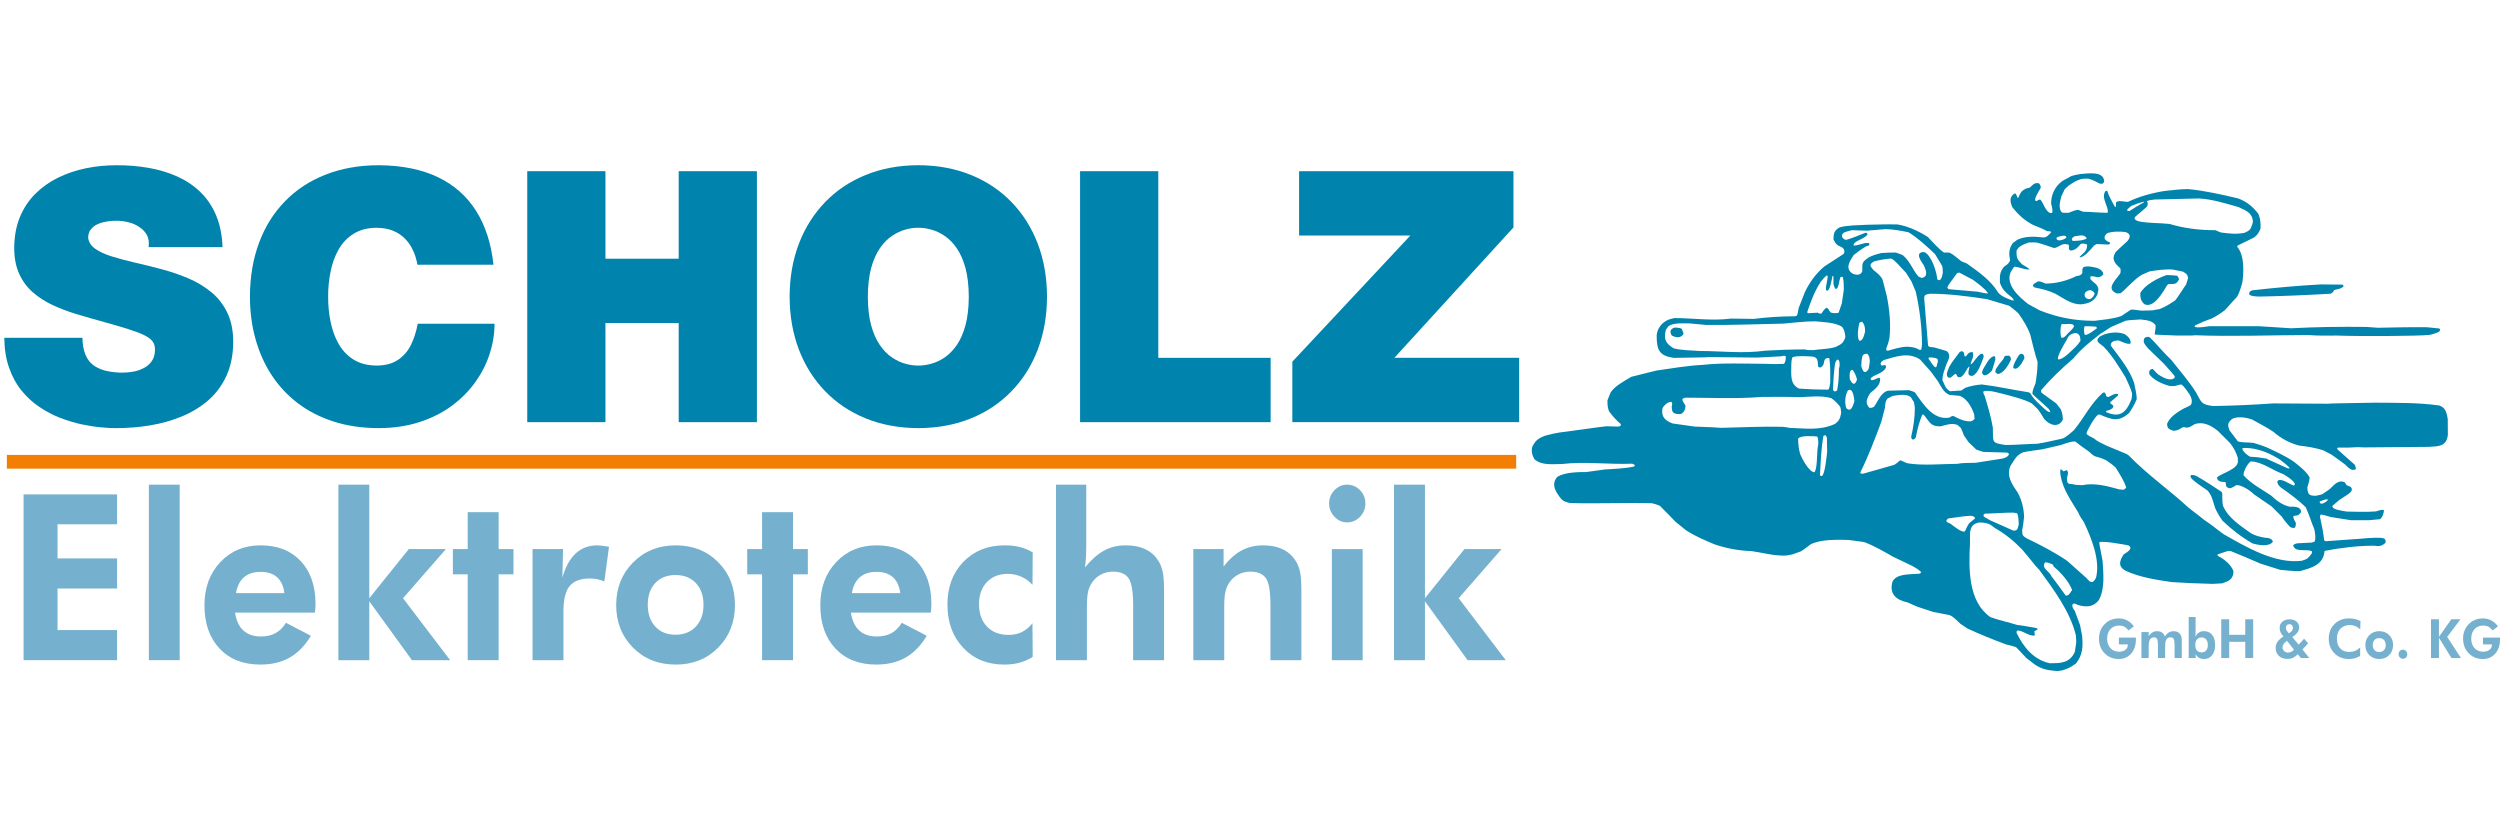 <?xml version="1.0" encoding="UTF-8"?>
<!DOCTYPE svg PUBLIC "-//W3C//DTD SVG 1.1//EN" "http://www.w3.org/Graphics/SVG/1.1/DTD/svg11.dtd">
<!-- Creator: CorelDRAW -->
<svg xmlns="http://www.w3.org/2000/svg" xml:space="preserve" width="290px" height="97px" style="shape-rendering:geometricPrecision; text-rendering:geometricPrecision; image-rendering:optimizeQuality; fill-rule:evenodd; clip-rule:evenodd"
viewBox="0 0 286.384 57.953"
 xmlns:xlink="http://www.w3.org/1999/xlink">
 <defs>
  <style type="text/css">
   <![CDATA[
    .fil3 {fill:#F27E03}
    .fil0 {fill:#0084AE}
    .fil1 {fill:#0084AE;fill-rule:nonzero}
    .fil2 {fill:#75B0CE;fill-rule:nonzero}
   ]]>
  </style>
 </defs>
 <g id="Ebene_x0020_1">
  <path class="fil0" d="M280.412 30.879c-0.131,1.406 -1.168,1.323 -2.228,1.394 -2.491,0.024 -4.969,0.048 -7.448,0.06 -0.548,-0.048 -1.191,-0.012 -1.668,0.024 -0.417,0 -0.834,0 -1.251,0 -0.143,0.096 -0.048,0.191 -0.036,0.214 0.644,0.584 1.299,1.168 1.954,1.74 0.107,0.191 0.143,0.369 0.131,0.524 -0.524,0.262 -0.87,-0.214 -1.204,-0.524 -0.536,-0.381 -1.001,-0.763 -1.549,-1.132 -0.334,-0.167 -0.667,-0.345 -1.001,-0.524 -0.965,-0.298 -1.859,-0.429 -2.764,-0.536 -1.108,-0.298 -2.073,-0.834 -2.908,-1.561 -0.822,-0.548 -1.633,-0.965 -2.455,-1.418 -0.739,-0.262 -1.668,-0.381 -2.288,-0.072 -0.548,0.477 -0.524,0.739 -0.298,1.311 0.322,0.429 0.644,0.846 0.966,1.263 0.512,0.167 1.156,0.083 1.799,0.179 0.798,0.238 0.798,0.238 1.43,0.477 1.037,0.489 2.217,1.001 3.218,1.704 0.607,0.489 1.37,1.06 1.763,1.763 0,0.465 -0.19,0.834 -0.262,1.168 0.048,0.751 0.155,0.942 0.965,0.942 0.596,-0.119 0.596,-0.119 0.763,-0.191 0.274,-0.19 0.548,-0.381 0.834,-0.572 0.429,-0.382 0.966,-1.156 1.728,-0.775 0.238,0.393 0.203,0.345 0.644,0.489 0.369,0.369 0.048,0.596 -0.155,0.798 -0.381,0.25 -0.751,0.5 -1.12,0.739 -0.739,0.62 -0.739,0.62 -0.787,0.703 -0.036,0.417 1.275,0.548 1.668,0.62 1.061,0.012 2.145,0.071 3.336,-0.024 0.262,-0.072 0.536,-0.214 0.894,-0.167 0,0.465 -0.191,0.87 -0.441,1.06 -0.417,0.048 -0.834,0.083 -1.251,0.119 -0.703,0 -1.394,0 -2.085,0 -0.763,-0.119 -1.513,-0.238 -2.264,-0.357 -0.834,-0.238 -0.834,-0.238 -1.168,-0.298 -0.143,0.143 -0.083,0.131 -0.107,0.274 0.214,0.953 0.381,1.823 0.476,2.681 0.048,0.036 0.096,0.071 0.143,0.107 1.573,-0.131 3.217,-0.203 4.85,-0.357 0.215,0 1.525,-0.131 1.907,0.059 0.036,0.072 0.083,0.131 0.131,0.191 0,0.095 0,0.19 0,0.274 -0.452,0.453 -0.834,0.417 -1.322,0.346 -1.883,0 -3.861,0.25 -5.613,0.584 -0.024,0.024 -0.048,0.035 -0.06,0.048 -0.131,1.608 -1.609,1.942 -2.848,2.288 -0.763,0 -1.537,-0.095 -2.228,-0.155 -0.763,-0.238 -1.513,-0.476 -2.264,-0.715 -1.097,-0.477 -2.312,-1.001 -3.396,-1.43 -0.107,0 -0.203,-0.012 -0.298,-0.024 -0.405,0.131 -0.811,0.262 -1.204,0.393 0,0.06 0,0.119 0,0.167 0.703,0.346 1.561,1.013 1.811,1.776 0,0.929 -0.596,1.156 -1.299,1.382 -0.369,0.024 -0.739,0.048 -1.096,0.06 -2.622,-0.083 -2.622,-0.083 -4.647,-0.203 -1.847,-0.262 -3.694,-0.548 -5.339,-1.311 -0.846,-0.476 -0.703,-1.108 -0.19,-1.871 0.167,-0.107 1.239,-0.667 0.524,-1.025 -0.524,-0.107 -3.098,-0.572 -3.325,-0.346 0.024,0.298 0.024,0.298 0.381,2.121 0.083,1.537 0.286,3.122 -0.417,4.469 -0.667,0.882 -1.514,0.834 -2.419,0.584 -0.274,-0.143 -0.465,-0.25 -0.619,-0.048 -0.06,0.357 0.143,0.512 0.274,0.739 0.191,0.536 0.393,1.072 0.596,1.608 0.071,0.417 0.155,0.822 0.238,1.228 0.119,1.287 0.06,2.216 -0.703,3.17 -0.607,0.465 -1.037,0.644 -1.632,0.811 -0.179,0.024 -0.358,0.048 -0.536,0.059 -0.989,-0.072 -1.692,-0.191 -2.491,-0.703 -0.345,-0.25 -0.679,-0.512 -1.013,-0.775 -0.477,-0.476 -0.858,-0.941 -1.192,-1.251 -0.167,-0.071 -0.167,-0.071 -1.12,-0.31 -1.537,-0.572 -3.015,-1.168 -4.457,-1.835 -0.274,-0.179 -0.548,-0.358 -0.81,-0.548 -0.429,-0.393 -0.727,-0.775 -1.252,-0.989 -0.619,-0.119 -1.239,-0.238 -1.847,-0.358 -0.608,-0.19 -1.215,-0.393 -1.823,-0.596 -0.381,-0.167 -0.763,-0.334 -1.132,-0.5 -1.299,-0.274 -2.109,-0.965 -1.716,-2.371 0.465,-0.942 1.99,-0.822 2.967,-0.906 0.059,0 0.286,0 0.31,-0.203 -0.334,-0.334 -0.81,-0.584 -1.203,-0.787 -0.679,-0.322 -1.347,-0.643 -2.014,-0.965 -1.06,-0.608 -2.228,-1.275 -3.313,-1.68 -0.596,-0.072 -1.191,-0.155 -1.787,-0.238 -1.442,-0.036 -3.062,-0.072 -4.278,0.465 -0.953,0.715 -0.953,0.715 -1.18,0.846 -0.345,0.119 -0.679,0.238 -1.013,0.358 -0.227,0.048 -0.453,0.083 -0.679,0.119 -1.335,0.059 -2.717,-0.334 -3.968,-0.513 -1.418,-0.035 -2.932,-0.321 -4.23,-0.774 -1.144,-0.477 -2.228,-0.942 -3.229,-1.585 -0.417,-0.322 -0.822,-0.655 -1.228,-0.989 -0.476,-0.477 -0.882,-0.942 -1.799,-1.835 -0.346,-0.143 -0.608,-0.238 -0.918,-0.298 -3.146,-0.083 -6.351,0.071 -9.39,-0.024 -0.453,-0.119 -0.644,-0.155 -0.965,-0.429 -0.584,-0.739 -1.275,-1.656 -0.477,-2.574 0.882,-0.513 2.24,-0.548 3.325,-0.548 0.715,-0.096 1.43,-0.191 2.145,-0.298 1.037,-0.059 2.216,-0.095 3.348,-0.334 0.012,-0.048 0.036,-0.095 0.06,-0.155 -0.119,-0.119 -0.215,-0.143 -0.31,-0.167 -2.717,0.107 -5.434,-0.274 -8.02,0.036 -1.156,0 -2.312,0.19 -3.17,-0.548 -0.238,-0.417 -0.393,-0.894 -0.238,-1.442 0.334,-0.667 0.644,-0.953 1.501,-1.263 0.93,-0.238 0.93,-0.238 1.609,-0.357 0.631,-0.06 4.683,-0.655 5.362,-0.715 0.393,0.012 0.787,0.024 1.192,0.035 0.095,-0.012 0.536,0.06 0.465,-0.286 -0.477,-0.393 -0.953,-0.929 -1.346,-1.466 -0.167,-0.441 -0.179,-0.703 -0.179,-1.251 0.119,-0.298 0.238,-0.596 0.358,-0.894 0.465,-0.727 1.49,-1.275 2.371,-1.8 0.953,-0.238 1.907,-0.476 2.86,-0.715 1.775,-0.25 3.479,-0.56 5.338,-0.655 2.252,-0.25 4.814,-0.131 7.174,-0.119 0.655,0.024 1.358,0.048 2.121,0 0.143,-0.143 0.226,-0.477 0.203,-0.858 -0.119,-0.119 -0.477,-0.012 -0.536,0 -0.93,0.048 -1.847,0.095 -2.765,0.143 -1.847,-0.012 -3.682,-0.036 -5.517,-0.059 -0.298,0.036 -0.298,0.036 -3.992,0.095 -1.656,-0.226 -1.978,-0.87 -1.978,-2.55 0.048,-0.751 0.512,-1.466 1.358,-1.835 0.215,-0.06 0.429,-0.119 0.655,-0.179 2.073,0 4.361,0.346 6.518,0.06 0.87,0.012 1.74,0.024 2.622,0.036 1.49,-0.191 3.063,-0.298 4.683,-0.298 0.072,-0.024 0.155,-0.048 0.238,-0.083 0.071,-0.179 0.071,-0.179 0.19,-0.858 0.238,-0.62 0.477,-1.239 0.727,-1.859 0.536,-1.084 1.191,-2.049 2.216,-2.908 1.073,-0.715 2.145,-1.37 2.252,-1.477 0.083,-0.274 0.072,-0.489 -0.238,-0.715 -0.56,-0.25 -0.691,-0.334 -0.965,-0.905 0,-0.596 0.036,-1.013 0.703,-1.383 0.918,-0.25 2.109,-0.238 3.158,-0.298 1.132,-0.012 2.24,-0.071 3.456,-0.036 1.144,0.167 2.467,0.775 3.48,1.43 0.584,0.584 1.168,1.299 1.847,1.787 0.191,0 0.393,0 0.596,0 0.524,0.203 0.977,0.691 1.43,1.013 0.191,0.083 0.393,0.167 0.596,0.238 1.311,0.929 2.765,1.942 3.599,3.336 0.381,0.453 1.013,0.667 1.585,0.894 0.072,0.012 0.143,0.012 0.214,0.012 0,-0.095 -0.155,-0.262 -0.238,-0.358 -0.619,-0.488 -1.096,-0.87 -1.358,-1.668 0,-0.739 -0.083,-1.191 0.489,-1.859 0.19,-0.143 0.572,-0.334 0.667,-0.727 -0.119,-0.655 -0.179,-1.275 0.31,-1.954 0.167,-0.119 0.334,-0.25 0.512,-0.381 0.834,-0.417 1.942,-0.405 2.979,-0.274 0.381,0 0.512,-0.179 0.882,-0.548 -0.012,-0.036 -0.012,-0.072 -0.012,-0.119 -0.143,-0.048 -0.143,-0.048 -0.417,-0.048 -0.56,-0.31 -1.073,-0.5 -1.609,-0.715 -1.025,-0.536 -1.704,-1.168 -2.407,-2.073 -0.179,-0.5 -0.393,-1.084 0.262,-1.525 0.035,0 0.071,0 0.119,0 0.143,0.143 0.155,0.334 0.227,0.465 0.024,0.012 0.059,0.024 0.095,0.024 0.238,-0.512 0.298,-0.798 0.953,-1.084 0.298,-0.059 0.298,-0.059 0.417,-0.119 0.227,-0.226 0.5,-0.596 1.013,-0.453 0.167,0.238 0.19,0.274 0.19,0.524 -0.036,0.095 -1.084,1.621 -0.417,1.49 0.083,-0.072 0.131,-0.179 0.393,-0.143 0.369,0.465 0.548,1.263 1.084,1.525 0.083,0 0.167,0 0.25,-0.012 0.095,-0.286 -0.024,-0.703 -0.119,-1.073 0,-0.953 0.381,-1.907 1.287,-2.586 0.334,-0.179 0.679,-0.369 1.025,-0.56 0.393,-0.119 0.393,-0.119 1.073,-0.238 0.787,-0.048 2.693,-0.393 2.693,0.882 -0.155,0.321 -0.31,0.226 -0.489,0.226 -0.453,-0.238 -0.906,-0.476 -1.335,-0.572 -0.179,0 -0.345,0 -0.512,0 -0.679,0.06 -1.299,0.5 -1.74,0.798 -0.155,0.143 -0.298,0.274 -0.441,0.405 -0.131,0.286 -0.262,0.56 -0.393,0.834 -0.155,0.644 -0.345,1.299 0.012,1.776 0.06,0.036 0.119,0.072 0.179,0.095 0.203,0 0.417,0 0.632,0 0.334,-0.095 0.739,-0.334 1.132,-0.334 0.179,0.072 0.358,0.143 0.536,0.214 0.882,0 1.776,0.119 2.764,0.119 0.012,-0.012 0.036,-0.024 0.06,-0.036 0.155,-0.619 -0.822,-1.692 -0.25,-2.455 0.059,-0.012 0.119,-0.024 0.19,-0.035 0.203,0.679 0.584,1.263 0.882,1.835 0.035,0.012 0.071,0.024 0.107,0.024 0.012,-0.179 0.024,-0.357 0.036,-0.548 0.334,-0.25 0.87,-0.036 1.359,-0.036 1.204,-0.596 2.764,-1.025 4.206,-1.251 0.81,-0.072 1.728,-0.214 2.681,-0.214 1.871,0.179 3.849,0.62 5.744,1.073 0.953,0.357 1.68,0.941 2.312,1.775 0.227,0.572 0.274,1.12 0.238,1.692 -0.191,0.489 -0.405,0.751 -0.727,1.001 -0.643,0.322 -1.287,0.631 -1.918,0.942 -0.012,0.048 -0.012,0.095 -0.012,0.143 0.846,0.989 0.739,2.979 0.572,4.088 -0.167,0.572 -0.358,1.275 -0.644,1.68 -0.512,0.512 -0.965,1.084 -1.37,1.49 -0.524,0.393 -1.049,0.727 -1.513,0.953 -0.667,0.226 -1.37,0.524 -1.895,0.787 -0.012,0.048 -0.024,0.083 -0.036,0.119 0.155,0.214 1.299,0.024 1.656,-0.036 1.871,0 3.754,0 5.637,0 0.679,0.059 2.264,0.119 3.754,0.238 2.86,-0.155 5.684,-0.19 8.639,-0.155 0.429,0.036 0.87,0.071 1.311,0.095 1.8,-0.036 3.718,-0.083 5.625,-0.059 0.465,0.048 0.929,0.095 1.406,0.143 0.202,0.203 -0.012,0.358 -0.119,0.417 -0.177,0.091 -0.574,0.228 -0.971,0.316 -1.364,0.147 -8.124,0.173 -10.648,0.077 -1.096,0 -2.252,0.035 -3.253,-0.06 -4.397,0.012 -8.746,0.191 -13.013,0.024 -0.238,0.036 -0.238,0.036 -2.002,0.036 -2.502,-0.096 -2.502,-0.096 -2.598,-0.131 0,-0.274 0.155,-0.715 0.083,-1.084 -0.465,-0.56 -1.084,-0.536 -1.716,-0.631 -1.311,0.083 -1.311,0.083 -1.692,0.143 -0.56,0.238 -1.12,0.476 -1.668,0.715 -0.417,0.274 -0.834,0.536 -1.239,0.798 -1.108,0.858 -2.323,1.823 -3.086,2.812 -1.359,1.156 -2.61,2.371 -3.706,3.646 0,0.214 0.012,0.191 0.095,0.31 0.548,0.405 1.097,0.798 1.645,1.191 0.167,0.227 0.345,0.453 0.524,0.668 0.179,0.452 0.238,0.798 0.238,1.191 -0.512,1.025 -1.585,0.596 -2.133,-0.072 -0.536,-0.858 -0.536,-0.858 -0.751,-1.132 -0.227,-0.214 -0.453,-0.429 -0.679,-0.655 -0.918,-0.488 -1.907,-0.703 -2.86,-0.977 -0.631,-0.131 -2.145,-0.655 -2.693,-0.381 0,0.238 0.072,0.334 0.143,0.453 0.382,1.204 0.751,2.514 0.953,3.694 0.036,1.692 -0.19,1.728 1.454,1.978 1.144,0 2.395,-0.119 3.635,-0.143 0.941,-0.143 1.859,-0.369 2.884,-0.596 0.393,-0.143 0.906,-0.596 1.311,-0.953 1.132,-1.358 1.883,-3.003 3.325,-4.302 0.059,0 0.119,-0.012 0.19,-0.024 0.274,0.274 0.024,0.513 0.477,0.513 0.155,-0.096 0.787,-0.477 1.049,-0.322 0,0.059 0,0.107 0.012,0.155 -0.298,0.262 -0.596,0.524 -0.894,0.774 0.012,0.06 0.024,0.107 0.036,0.155 0.298,0.167 0.429,0.262 0.214,0.548 -0.119,0.072 -0.238,0.143 -0.358,0.203 -0.298,0.06 -0.298,0.06 -0.369,0.107 0.012,0.048 0.024,0.095 0.036,0.131 1.525,0.655 2.264,0.095 2.884,-1.501 0.06,-0.334 0.06,-0.334 0.06,-0.655 -0.131,-0.584 -0.489,-1.215 -0.751,-1.847 -0.763,-1.215 -1.501,-2.478 -2.515,-3.515 -0.429,-0.381 -1.049,-0.572 -0.453,-1.132 0.739,-0.465 1.978,-0.655 2.896,-0.286 0.358,0.274 0.715,0.56 0.655,1.049 -0.227,0.226 -1.156,-0.262 -1.37,-0.334 -0.465,0 -0.953,0.131 -0.894,0.596 0.977,1.311 2.157,2.741 2.67,4.278 0.119,0.62 0.298,1.287 0.298,1.847 -0.227,0.584 -0.62,1.239 -0.882,1.597 -1.252,1.096 -2.002,0.727 -3.337,0.179 -0.071,0 -0.143,0 -0.203,0 -0.405,0.274 -1.335,1.907 -1.335,2.181 0.167,0.25 0.548,0.369 0.822,0.524 0.465,0.405 0.953,0.584 1.525,0.87 0.763,0.322 1.525,0.644 2.288,0.953 0.059,0.048 0.119,0.096 0.19,0.131 2.097,2.181 4.671,3.968 6.888,6.018 1.359,1.061 1.501,1.144 1.752,1.37 0.751,0.477 1.501,1.12 2.24,1.645 2.491,1.418 5.851,3.432 8.949,3.05 0.644,-0.203 0.715,-0.238 1.18,-0.882 -0.012,-0.072 -0.024,-0.143 -0.024,-0.227 -0.643,-0.214 -1.251,0.012 -1.835,-0.238 -0.322,-0.274 -0.512,-0.513 0.179,-0.655 0.536,-0.024 1.084,-0.048 1.633,-0.083 0.107,-0.024 0.214,-0.059 0.334,-0.095 0.179,-0.334 0.071,-1.001 -0.024,-1.442 -0.334,-0.763 -0.596,-1.704 -0.977,-2.502 -0.87,-0.87 -1.919,-1.609 -2.92,-2.324 -0.19,-0.227 -0.334,-0.322 -0.334,-0.655 0.31,-0.512 1.466,0.381 1.895,0.489 0.512,-0.31 -1.073,-1.228 -1.215,-1.311 -1.216,-0.429 -2.491,-1.454 -3.73,-1.454 -0.429,0.286 -0.882,1.263 -0.822,1.585 0.811,0.941 2.097,1.608 3.146,2.312 0.62,0.572 1.287,1.108 2.145,1.287 0.453,0 1.299,-0.072 1.299,0.631 -0.286,0.393 -0.417,0.381 -0.763,0.405 -0.048,0.024 -0.095,0.048 -0.131,0.072 0,0.274 0.191,0.536 0.298,0.751 0,0.655 -0.214,0.667 -0.667,0.465 -0.357,-0.405 -0.643,-0.703 -0.941,-1.18 -0.393,-0.393 -0.787,-0.787 -1.18,-1.18 -0.679,-0.453 -1.346,-0.918 -2.014,-1.382 -0.453,-0.453 -1.382,-1.061 -2.002,-1.061 -0.513,0.286 -0.811,0.584 -1.18,0.131 -0.024,-0.155 -0.048,-0.31 -0.071,-0.477 -0.417,0 -0.977,-0.036 -0.977,-0.536 0.203,-0.203 0.775,-0.441 1.156,-0.631 0.334,-0.191 1.073,-0.489 1.227,-1.06 0,-0.179 0,-0.358 0,-0.536 -0.203,-0.655 -0.453,-1.144 -0.905,-1.716 -0.465,-0.453 -0.93,-0.918 -1.383,-1.382 -0.798,-0.643 -1.716,-1.108 -2.669,-0.763 -0.489,0.298 -0.715,0.489 -1.192,0.334 -0.059,0.012 -0.119,0.024 -0.179,0.024 -0.441,0.298 -0.703,0.393 -1.073,0.393 -0.476,-0.179 -0.703,-0.262 -0.703,-0.798 0.286,-0.763 1.132,-1.311 1.907,-1.752 0.56,-0.25 0.56,-0.25 0.822,-0.417 0.191,-0.393 0.095,-0.774 -0.179,-1.239 -0.274,-0.382 -0.536,-0.799 -0.894,-1.097 -0.238,0.024 -0.238,0.024 -0.798,0.179 -0.179,0 -0.358,0 -0.536,0 -0.798,-0.203 -1.954,-0.691 -2.371,-1.394 0,-0.286 -0.012,-0.512 0.405,-0.572 0.441,0.477 0.441,0.477 0.667,0.667 0.429,0.25 1.263,0.822 1.835,0.369 0,-0.059 0,-0.119 0.012,-0.19 -0.107,-0.167 -0.107,-0.167 -1.215,-1.418 -0.62,-0.596 -1.239,-1.192 -1.859,-1.8 -0.286,-0.381 -0.667,-0.691 -0.369,-1.18 0.167,-0.083 0.334,-0.191 0.596,-0.06 0.822,0.822 1.632,1.811 2.478,2.61 0.966,1.239 1.99,2.395 2.812,3.694 0.655,1.215 0.62,1.394 1.954,1.561 2.24,-0.036 4.552,-0.131 6.852,-0.298 2.085,0.012 4.183,0.024 6.28,0.036 0.477,-0.036 0.477,-0.036 5.398,-0.119 2.407,0.024 4.933,-0.024 7.388,0.322 0.751,0.25 0.846,0.894 0.965,1.537 0,0.608 0,1.215 0.012,1.811zm-11.94 -17.005c-0.381,0.381 -0.775,0.298 -1.084,0.441 -0.155,0.322 -0.298,0.358 -0.465,0.417 -2.729,0.155 -5.47,0.274 -8.091,0.322 -0.345,-0.024 -1.561,0.012 -1.073,-0.596 0.072,-0.036 0.155,-0.072 0.238,-0.119 2.538,-0.286 5.184,-0.536 7.865,-0.679 0.822,0.012 1.656,0.024 2.491,0.024 0.083,0.083 0.107,0.119 0.119,0.191zm-1.823 24.512c-0.25,0.25 -0.679,0.536 -0.906,0.31 0,-0.048 0,-0.107 0,-0.167 0.262,-0.107 0.489,-0.214 0.882,-0.262 0,0.048 0.012,0.083 0.024,0.119zm-4.35 -3.634c-0.095,-0.012 -0.179,-0.024 -0.262,-0.036 -0.822,-0.369 -1.632,-0.739 -2.443,-1.108 -0.667,-0.119 -1.251,-0.19 -1.823,-0.202 -0.238,-0.096 -0.965,-0.668 -0.894,-0.989 0.131,0 0.274,-0.012 0.417,-0.024 1.382,0.048 2.646,0.56 3.873,1.335 0.179,0.143 1.097,0.798 1.132,1.025zm-1.93 8.377c-0.441,0.667 -1.823,0.358 -2.336,0.203 -1.239,-0.703 -2.395,-1.608 -3.432,-2.598 -0.345,-0.477 -0.596,-0.906 -0.846,-1.442 -0.238,-0.727 -0.358,-1.442 -0.87,-2.014 -0.631,-0.429 -1.251,-0.834 -1.811,-1.347 -0.035,-0.107 -0.25,-0.203 -0.071,-0.441 0.214,0 0.357,0.012 0.607,0.119 0.965,0.548 1.918,1.18 2.836,1.787 0.035,0.059 0.071,0.107 0.119,0.155 0,0.56 0,1.013 0.083,1.466 0.608,1.418 2.014,2.3 3.241,3.17 0.513,0.274 0.906,0.369 1.549,0.489 0.298,0 0.834,0.059 0.929,0.452zm-2.3 -36.559c-0.262,0.858 -0.31,0.882 -0.953,1.18 -0.966,0.191 -1.728,0.083 -2.622,-0.024 -0.286,-0.072 -0.513,-0.203 -0.715,-0.274 -1.835,0 -3.575,-0.214 -5.243,-0.715 -1.215,-0.131 -2.419,-0.072 -3.515,-0.298 -0.262,-0.095 -0.536,-0.131 -0.477,-0.477 0.417,-0.357 0.834,-0.715 1.263,-1.084 0.226,-0.25 0.238,-0.238 0.203,-0.655 -0.024,0 -0.048,-0.012 -0.072,-0.024 0,-0.024 0,-0.048 0,-0.072 0.226,-0.119 0.56,-0.155 0.906,-0.19 1.668,-0.036 3.348,-0.072 5.029,-0.119 1.537,0.071 3.039,0.56 4.564,0.989 0.691,0.345 1.442,0.548 1.621,1.442 0,0.107 0,0.214 0.012,0.322zm-7.412 6.351c-0.083,0.25 -0.155,0.5 -0.226,0.739 -1.096,1.644 -1.096,1.644 -1.263,1.835 -0.608,0.429 -1.204,0.763 -1.764,0.989 -0.298,0.06 -0.596,0.107 -0.894,0.155 -0.405,0.012 -0.811,0.024 -1.204,0.024 -0.465,-0.048 -0.799,-0.119 -1.192,-0.119 -0.369,0.25 -0.739,0.5 -1.108,0.739 -1.049,0.369 -2.097,0.405 -3.074,0.548 -2.252,0 -4.23,-0.381 -6.268,-1.192 -0.441,-0.238 -0.882,-0.476 -1.311,-0.715 -0.989,-0.763 -2.622,-2.157 -2.038,-3.634 0.107,-0.179 0.203,-0.382 0.429,-0.655 0.477,0 1.049,0.322 1.668,0.322 0.012,0 0.036,-0.012 0.06,-0.024 0,-0.095 -0.727,-0.5 -0.834,-0.572 -0.56,-0.56 -0.644,-0.703 -0.644,-1.537 0.203,-0.524 0.811,-0.763 1.418,-0.965 0.286,0 0.572,0 0.87,0 0.667,0.167 1.359,0.417 2.002,0.631 0.429,0 0.691,-0.393 1.215,-0.453 0.143,0.024 0.298,0.048 0.453,0.06 0.155,0.321 -0.119,0.536 0.262,0.691 0.489,-0.059 0.763,-0.286 1.156,-0.774 0.119,-0.024 0.548,-0.06 0.715,0.107 0,0.799 -0.441,0.93 -0.846,1.37 0,0.024 0,0.048 0,0.072 0.536,0 1.263,-0.906 1.656,-1.37 0.096,-0.048 0.191,-0.095 0.286,-0.155 0.441,0.024 0.894,0.048 1.347,0.06 0.059,-0.024 0.143,-0.06 0.203,-0.155 -0.012,-0.024 -0.024,-0.059 -0.036,-0.095 -0.513,-0.167 -0.894,-0.513 -0.346,-1.025 0.477,-0.238 1.514,-0.25 2.157,-0.155 0.608,0.227 0.536,0.584 0.227,1.001 -1.001,0.942 -1.073,0.966 -1.382,1.287 -0.524,0.87 -0.06,1.323 0.536,1.859 0.06,0.25 0.048,0.381 0,0.584 -0.548,0.798 -1.716,1.776 -0.393,2.3 0.143,0 0.286,-0.012 0.429,-0.024 0.775,-0.62 1.442,-1.49 2.395,-2.097 0.298,-0.131 0.608,-0.262 0.918,-0.405 0.846,-0.131 1.704,-0.274 2.657,-0.214 0.381,0.083 0.775,0.167 1.168,0.238 0.393,0.25 0.5,0.274 0.596,0.727zm-1.049 0.179c-0.334,0.667 -0.655,0.477 -1.227,0.524 -0.06,0.059 -0.107,0.119 -0.155,0.167 -0.453,0.774 -1.537,2.657 -2.586,2.133 -0.382,-0.358 -0.465,-0.667 -0.465,-1.251 0.441,-0.894 1.966,-1.74 3.027,-2.085 0.691,0.024 0.691,0.024 1.204,0.083 0.131,0.167 0.179,0.262 0.203,0.429zm-3.992 -8.854c-0.608,0.345 -1.18,0.667 -1.692,1.013 -0.19,-0.012 -0.19,-0.012 -0.238,-0.048 0,-0.036 0,-0.083 0,-0.131 0.321,-0.31 0.321,-0.31 0.488,-0.417 0.429,-0.155 0.858,-0.369 1.442,-0.476 0,0.024 0,0.048 0,0.059zm-2.049 32.686c-0.286,0.382 -0.453,0.215 -0.822,0.203 -1.418,-0.393 -2.836,-0.763 -4.218,-0.476 -0.25,-0.012 -0.501,-0.024 -0.751,-0.036 -0.691,-0.227 -1.001,0.143 -1.001,-0.763 0.048,-0.238 0.25,-0.715 -0.024,-0.918 -0.131,0.048 -0.262,0.096 -0.381,0.131 -0.096,-0.096 -0.215,-0.238 -0.322,-0.238 -0.083,0.274 -0.024,0.476 -0.012,0.667 0.274,1.68 1.227,2.919 2.049,4.314 0.143,0.405 0.417,0.739 0.631,1.073 0.858,1.823 1.895,4.349 1.394,6.363 -0.382,0.822 -0.727,0.5 -1.097,0.048 -0.739,-0.655 -1.477,-1.311 -2.205,-1.966 -1.513,-1.036 -3.074,-1.823 -4.671,-2.598 -0.417,-0.286 -0.489,-0.31 -0.489,-0.918 0.119,-0.631 0.119,-0.631 0.214,-1.49 0,-0.906 -0.25,-1.954 -0.715,-2.8 -0.596,-0.882 -1.359,-1.907 -0.846,-3.063 0.417,-0.608 0.584,-1.168 1.418,-1.561 0.667,-0.143 1.513,-0.25 2.264,-0.357 0.679,-0.155 1.37,-0.31 2.062,-0.477 0.5,-0.155 1.049,-0.417 1.68,-0.417 0.715,0.56 0.715,0.56 1.49,1.097 0.512,0.453 0.512,0.453 0.727,0.584 0.429,0.119 0.882,0.25 1.358,0.489 0.715,0.512 0.715,0.512 1.049,0.81 0.452,0.727 0.977,1.513 1.215,2.3zm-2.622 -24.405c-0.608,0.608 -0.882,0.131 -1.442,0.203 -0.083,0.179 -0.048,0.203 -0.036,0.322 0.358,0.453 0.834,0.536 0.918,1.192 -0.048,0.202 -0.083,0.405 -0.119,0.596 -0.465,0.858 -1.06,1.001 -1.883,1.108 -1.156,0 -2.002,-0.715 -2.931,-1.216 -0.799,-0.381 -1.525,-0.548 -2.36,-0.715 -0.524,-0.286 0.048,-0.512 0.417,-0.715 0.226,0 0.56,0.155 0.822,0.262 1.144,0 2.383,-0.286 3.527,-0.858 0.179,-0.036 0.513,-0.024 0.679,-0.358 0,-0.62 -0.024,-0.751 0.739,-0.751 0.5,0.083 1.287,0.119 1.608,0.667 0.012,0.095 0.036,0.179 0.06,0.262zm-0.751 6.173c-0.214,0.143 -1.108,0.87 -1.394,0.727 -0.024,-0.262 -0.167,-0.62 0.012,-0.977 0.382,0 0.858,0.012 1.335,0.059 0.012,0.072 0.024,0.131 0.048,0.191zm-0.238 -3.968c-0.25,0.596 -0.667,0.822 -1.084,0.405 -0.203,-0.405 0.024,-0.751 0.584,-0.822 0.262,0.096 0.405,0.167 0.5,0.417zm-0.918 -6.339c-0.358,0.262 -1.239,0.286 -1.597,0.286 -0.226,-0.227 -0.059,-0.358 0.215,-0.536 0.417,0 1.096,-0.334 1.382,0.25zm-0.715 11.737c-0.262,0.369 -0.262,0.369 -0.56,0.691 -0.334,0.31 -1.442,1.501 -1.99,1.43 -0.226,-0.226 0.703,-1.799 0.953,-2.193 0.191,-0.476 0.405,-0.751 1.061,-0.834 0.512,0.119 0.512,0.513 0.536,0.906zm-0.477 34.522c-0.059,0.369 -0.119,0.739 -0.167,1.108 -0.596,1.311 -1.68,1.299 -2.872,1.299 -1.847,-0.393 -3.015,-1.847 -3.801,-3.48 0,-0.06 0,-0.119 0.012,-0.191 0.036,-0.024 0.072,-0.048 0.119,-0.083 0.56,0 1.168,0.596 1.847,0.596 0.036,-0.024 0.072,-0.048 0.119,-0.072 0,-0.107 -0.059,-0.227 -0.059,-0.441 0.119,-0.059 0.238,-0.119 0.357,-0.179 0,-0.024 0,-0.048 0,-0.083 -0.048,-0.024 -0.083,-0.06 -0.119,-0.095 -0.739,-0.131 -1.525,-0.286 -2.205,-0.358 -1.025,-0.322 -2.121,-0.548 -3.062,-0.894 -2.574,-1.776 -2.491,-5.565 -2.348,-8.413 0,-0.429 0,-0.858 0,-1.287 0.119,-0.596 0.25,-0.977 1.037,-1.144 0.393,0 0.846,0.024 1.275,0.238 0.167,0.131 0.345,0.262 0.524,0.382 1.228,0.715 2.181,1.477 3.17,2.514 0.655,0.798 0.882,1.025 1.49,1.811 0.143,0.167 0.286,0.321 0.441,0.476 1.656,2.264 3.515,4.743 4.195,7.495 0.012,0.274 0.024,0.536 0.048,0.799zm-0.274 -36.131c-0.096,0.155 -0.096,0.155 -0.417,0.501 -0.441,0.345 -0.572,0.763 -0.989,0.763 -0.167,-0.167 -0.179,-1.251 0,-1.573 0.048,0 0.095,-0.012 0.155,-0.024 0.286,0.096 0.966,-0.119 1.216,0.131 0.012,0.071 0.024,0.143 0.036,0.202zm-0.203 30.149c-0.262,0.381 -0.358,0.643 -0.727,0.643 -0.941,-1.287 -0.965,-1.358 -1.656,-2.24 -0.179,-0.536 -1.227,-0.918 -0.703,-1.573 0.31,0 0.572,0.119 0.858,0.238 0.036,0.095 0.083,0.179 0.131,0.262 0.787,0.632 1.74,1.716 2.097,2.67zm-0.655 -40.372c-0.298,0.298 -1.228,0.536 -1.12,0 0.059,-0.06 0.858,-0.358 1.084,-0.131 0.012,0.048 0.024,0.096 0.036,0.131zm-1.847 19.996c-0.286,0 -0.429,-0.203 -0.608,-0.322 -0.584,-0.56 -1.275,-1.097 -1.68,-1.847 -0.071,-0.036 -0.143,-0.071 -0.202,-0.107 -1.8,-0.274 -3.635,-0.691 -5.362,-0.894 -0.667,0.048 -1.347,0.191 -1.883,0.381 -0.155,0.107 -0.31,0.215 -0.453,0.31 -0.441,0.036 -0.87,0.059 -1.299,0.083 -0.56,-0.334 -0.596,-0.703 -0.87,-1.287 0,-0.596 0.25,-1.192 0.489,-1.871 0.203,-0.417 0.548,-1.073 -0.036,-1.454 -0.476,-0.131 -0.953,-0.274 -1.43,-0.417 -0.31,-0.024 -0.548,0 -0.667,-0.191 -0.155,-1.799 -0.298,-3.61 -0.441,-5.422 0,-0.417 0.179,-0.441 0.667,-0.524 2.109,0 4.373,0.286 6.53,0.62 0.846,0.262 1.692,0.513 2.55,0.763 0.703,0.548 0.703,0.548 1.049,0.87 0.56,0.811 1.037,1.537 1.358,2.455 0.251,1.001 0.501,2.145 0.834,3.098 0,0.906 -0.119,1.68 -0.238,2.455 -0.143,0.381 -0.405,0.918 -0.345,1.228 0.155,0.179 1.561,1.406 1.859,1.704 0.155,0.25 0.155,0.25 0.179,0.369zm-2.956 -6.197c-0.19,0.441 -0.834,1.573 -1.287,1.12 0,-0.429 0.346,-0.918 0.608,-1.394 0.167,-0.179 0.167,-0.179 0.25,-0.214 0.369,0 0.393,0.238 0.429,0.488zm-0.655 19.066c-0.155,0.584 -0.155,0.703 -0.62,0.703 -0.894,-0.393 -1.787,-0.787 -2.681,-1.192 -0.643,-0.369 -0.643,-0.369 -0.727,-0.453 -0.012,-0.048 -0.012,-0.107 -0.012,-0.167 0.048,-0.035 0.107,-0.083 0.167,-0.131 1.049,-0.012 2.073,-0.119 3.217,-0.119 0.155,0.024 0.31,0.048 0.476,0.072 0.179,0.429 0.155,0.87 0.179,1.287zm-0.894 -18.887c-0.286,0.667 -0.87,1.585 -1.501,1.656 -0.286,-0.191 -0.369,-0.179 -0.214,-0.584 0.226,-0.369 0.465,-0.703 0.834,-1.12 0.167,-0.346 0.107,-0.405 0.62,-0.405 0.262,0.107 0.226,0.226 0.262,0.453zm-0.238 10.903c-0.262,0.358 -0.524,0.358 -0.774,0.441 -1.013,0.167 -2.026,0.321 -3.039,0.476 -0.703,0.012 -1.501,0 -2.109,0.119 -1.859,0.012 -3.92,0.226 -5.672,-0.059 -0.334,-0.083 -0.655,-0.334 -0.882,-0.334 -0.345,0.31 -0.345,0.31 -0.655,0.512 -1.192,0.345 -2.384,0.679 -3.575,1.013 -0.25,-0.012 -0.25,-0.012 -0.298,-0.048 0,-0.036 0,-0.083 0,-0.131 0.894,-1.787 1.645,-3.766 2.384,-5.744 0.131,-0.536 0.274,-1.073 0.417,-1.609 0.059,-0.381 0,-0.703 0.31,-1.084 0.191,-0.095 0.393,-0.191 0.596,-0.298 0.548,-0.06 1.489,-0.31 2.061,0.143 0.119,0.203 0.238,0.393 0.369,0.584 0.024,0.214 0.059,0.417 0.095,0.62 0,1.192 -0.179,2.276 -0.417,3.325 0,0.405 0.334,0.441 0.536,0.06 0.143,-0.846 0.369,-1.68 0.727,-2.586 0.048,0 0.107,0 0.167,0 0.715,0.858 0.751,1.347 1.918,1.347 0.56,-0.131 1.287,-0.441 1.942,-0.167 0.119,0.107 0.25,0.214 0.381,0.322 0.131,0.238 0.131,0.238 0.369,0.882 0.167,0.262 0.345,0.512 0.524,0.763 0.298,0.286 0.596,0.572 0.894,0.858 0.262,0.095 0.524,0.179 0.787,0.262 0.905,0.036 1.823,0.059 2.741,0.083 0.048,0.024 0.107,0.048 0.167,0.072 0.012,0.059 0.024,0.119 0.035,0.179zm-1.549 -10.903c-0.155,0.489 -0.262,0.965 -0.417,1.299 -0.381,0.381 -0.918,0.811 -1.12,0.179 0.036,-0.107 0.072,-0.226 0.119,-0.345 0.227,-0.345 0.727,-1.525 1.335,-1.525 0.095,0.096 0.083,0.334 0.083,0.393zm-0.858 -7.627c-0.012,0.024 -0.024,0.048 -0.036,0.06 -0.381,-0.036 -0.763,-0.131 -1.144,-0.214 -1.847,-0.179 -3.003,-0.238 -3.336,-0.298 -0.214,-0.214 -0.107,-0.25 0.119,-0.631 0.286,-0.393 0.572,-0.787 0.87,-1.191 0.095,-0.024 0.131,-0.06 0.274,-0.06 0.513,0.274 1.025,0.548 1.549,0.822 0.429,0.334 1.394,1.001 1.704,1.513zm-0.477 7.293c-0.238,0.691 -0.679,2.014 -1.311,2.205 -0.691,0 -0.382,-0.584 -0.31,-1.084 -0.095,0.048 -0.095,0.048 -0.226,0.203 -0.298,0.476 -0.679,1.335 -1.192,0.929 -0.048,-0.143 -0.072,-0.286 -0.226,-0.286 -0.179,0.143 -0.346,0.286 -0.513,0.429 -0.095,0.012 -0.179,0.012 -0.262,0.012 -0.369,-0.369 -0.095,-0.715 0.095,-1.251 0.274,-0.5 0.775,-1.132 1.192,-1.692 0.131,-0.06 0.298,-0.203 0.489,0.083 0.024,0.143 0.048,0.274 0.071,0.405 0.119,0.012 0.119,0.012 0.191,-0.024 0.131,-0.191 0.31,-0.512 0.751,-0.441 0.191,0.572 -0.238,1.001 -0.238,1.406 0.405,-0.238 0.644,-0.906 1.18,-1.227 0.059,0 0.119,0 0.19,0 0.095,0.095 0.107,0.25 0.119,0.334zm-0.989 18.53c-0.238,0.191 -0.465,0.382 -0.691,0.56 -0.227,0.381 -0.227,0.381 -0.465,0.918 -0.345,0.203 -1.358,-0.655 -1.656,-0.87 -0.405,-0.179 -0.691,-0.262 -0.262,-0.608 0.584,-0.071 1.168,-0.155 1.752,-0.238 0.31,0 1.228,-0.25 1.323,0.238zm-0.059 -11.404c-0.238,0.238 -0.25,0.227 -0.5,0.286 -0.727,0 -1.359,-0.322 -1.918,-0.62 -0.238,0 -0.358,0.119 -0.441,0.179 -1.871,0.369 -3.063,-1.597 -3.968,-2.872 -0.238,-0.143 -0.477,-0.19 -0.691,-0.262 -0.798,0.024 -1.597,0.048 -2.395,0.059 -0.858,0.215 -1.204,1.335 -1.608,1.847 -0.274,0.131 -0.346,0.119 -0.524,0.119 -0.548,-0.548 -0.286,-1.108 0.095,-1.692 0.465,-0.429 1.144,-0.787 1.144,-1.656 -0.036,-0.036 -0.072,-0.071 -0.107,-0.107 -0.369,0.071 -0.989,0.548 -0.989,0.095 0.298,-0.453 1.383,-0.512 1.752,-1.251 0,-0.06 0,-0.131 0,-0.203 -0.262,-0.262 -0.524,0.238 -0.62,-0.274 0.095,-0.179 0.095,-0.226 0.393,-0.393 1.311,-0.381 2.824,-0.953 4.147,-0.048 0.405,0.465 0.822,0.929 1.239,1.394 0.262,0.369 0.524,0.739 0.798,1.097 0.345,0.572 0.655,1.287 1.311,1.549 0.405,0.048 0.811,0.083 1.216,0.119 0.858,0.369 1.335,1.299 1.621,2.097 0.012,0.179 0.024,0.358 0.048,0.536zm-3.635 -16.778c-0.071,0.393 -0.119,0.739 -0.357,0.882 -0.227,0 -0.203,-0.012 -0.286,-0.131 -0.048,-0.775 -0.655,-2.765 -1.501,-3.087 -1.144,0 -0.322,1.084 -0.048,1.501 0.203,0.453 0.381,0.811 0.226,1.216 -0.357,0.357 -0.524,0.25 -0.846,0.071 -0.667,-0.786 -0.93,-1.728 -1.776,-2.431 -0.262,-0.095 -0.596,-0.25 -0.798,-0.298 -0.775,0 -0.775,0 -1.668,0.059 -0.513,0.119 -1.025,0.286 -1.406,0.477 -0.846,0.584 -0.763,0.643 -0.763,1.597 -0.179,0.548 -0.787,0.429 -1.108,0.286 -0.882,-0.584 -0.381,-1.335 0.107,-2.121 0.429,-0.345 0.846,-0.655 1.442,-1.013 0.131,-0.036 0.417,-0.036 0.358,-0.369 -0.143,0 -0.286,0 -0.417,-0.012 -0.441,0.083 -1.037,0.334 -1.383,0.286 0,-0.572 1.239,-0.691 1.597,-1.263 0,-0.179 -0.155,-0.191 -0.25,-0.191 -0.727,0.286 -1.549,0.644 -2.193,0.811 -0.405,-0.06 -0.715,-0.512 -0.25,-0.834 0.298,-0.119 0.298,-0.119 0.894,-0.274 0.572,0.024 1.144,0.048 1.728,0.06 0.691,-0.06 1.382,-0.119 2.085,-0.179 0.846,0 1.752,0.167 2.681,0.358 1.108,0.679 2.109,1.621 3.039,2.502 0.274,0.453 0.548,0.906 0.822,1.359 0.059,0.298 0.059,0.298 0.071,0.739zm-0.56 10.188c-0.059,0.226 -0.119,0.441 -0.179,0.655 -0.048,0.012 -0.083,0.024 -0.119,0.024 -0.31,-0.203 -0.513,-0.655 -0.775,-0.965 0.012,-0.131 0.012,-0.131 0.048,-0.167 0.203,0 0.798,0.012 0.989,0.203 0.012,0.083 0.024,0.167 0.036,0.25zm-1.823 -1.966c-0.024,0.203 -0.048,0.405 -0.072,0.596 -0.095,0.095 -0.19,0.036 -0.286,0.024 -0.452,-0.298 -1.072,-0.334 -1.489,-0.334 -0.787,0.072 -1.394,0.274 -2.05,0.453 -0.059,0 -0.119,-0.012 -0.179,-0.024 -0.012,-0.06 -0.024,-0.131 -0.024,-0.203 0.238,-0.655 0.238,-0.655 0.358,-1.132 0.191,-1.549 0.036,-3.289 -0.298,-4.921 -0.167,-0.608 -0.322,-1.227 -0.477,-1.847 -0.179,-0.429 -0.655,-0.799 -1.037,-1.097 -0.369,-0.453 -0.584,-0.631 0.072,-1.001 0.536,-0.143 1.239,-0.286 1.907,-0.322 0.286,0.048 0.703,0.524 0.906,0.727 0.274,0.31 0.56,0.608 0.846,0.906 0.203,0.334 0.405,0.667 0.62,1.001 0.155,0.381 0.31,0.763 0.477,1.132 0.465,2.014 0.703,4.075 0.727,6.041zm-5.982 2.026c-0.107,0.715 -0.107,0.715 -0.167,0.87 -0.476,0.643 -0.643,0.119 -0.81,-0.358 0.012,-0.214 0.024,-0.429 0.036,-0.655 0.095,-0.441 0.012,-0.787 0.643,-0.787 0.31,0.31 0.262,0.56 0.298,0.929zm-0.536 -3.48c-0.095,0.369 -0.298,1.228 -0.703,1.025 -0.238,-0.524 -0.095,-1.323 0.024,-1.954 0.095,-0.119 0.072,-0.143 0.322,-0.191 0.334,0.334 0.345,0.739 0.357,1.12zm-0.929 5.506c-0.262,0.787 -0.548,0.489 -0.822,-0.024 0,-0.131 -0.155,-1.204 0.345,-1.06 0.238,0.357 0.405,0.727 0.477,1.084zm-0.298 2.502c-0.191,0.572 -0.405,1.287 -0.93,0.763 -0.202,-0.548 -0.155,-1.418 0.179,-2.014 0.631,-0.417 0.727,1.037 0.751,1.251zm-1.037 -7.352c-0.262,0.787 -0.572,0.822 -1.132,1.12 -0.87,0.262 -1.752,0.227 -2.562,0.358 -0.334,0 -0.715,0 -0.965,-0.083 -1.501,0 -3.098,0.059 -4.516,0.143 -2.526,0.358 -5.088,0.036 -7.519,0.036 -0.989,-0.072 -2.085,-0.072 -2.955,-0.298 -0.953,-0.572 -1.192,-1.049 -0.906,-2.145 0.096,-0.131 0.191,-0.262 0.286,-0.393 0.572,-0.417 1.656,-0.322 2.419,-0.322 0.644,0.059 1.287,0.119 1.942,0.179 2.848,0.024 5.91,-0.095 8.806,-0.155 1.18,-0.107 2.407,-0.262 3.647,-0.262 0.834,0.083 2.228,0.107 3.05,0.608 0.31,0.31 0.381,0.894 0.405,1.215zm-0.179 -5.422c-0.083,0.524 -0.155,1.037 -0.227,1.549 -0.131,0.358 -0.25,0.715 -0.369,1.073 -0.369,0.083 -0.727,0.048 -0.941,-0.06 -0.119,-0.203 -0.25,-0.441 -0.417,-0.524 -0.334,0.167 -0.489,0.524 -0.608,0.679 -0.25,0 -0.274,-0.012 -0.417,-0.107 -0.381,0.024 -0.763,0.048 -1.132,0.06 -0.036,-0.036 -0.06,-0.072 -0.083,-0.107 0.369,-1.12 0.822,-2.371 1.561,-3.503 0.191,-0.226 0.358,-0.453 0.667,-0.715 0.214,0 0.107,0.298 -0.083,1.359 0,0.107 0,0.214 0.012,0.31 0.441,0.441 0.668,-1.37 0.751,-1.621 0.024,0.012 0.059,0.024 0.095,0.024 0,0.321 0,0.643 0.012,0.953 0.048,0.167 0.107,0.321 0.167,0.476 0.06,0.012 0.131,0.024 0.203,0.024 0.262,-0.262 0.25,-0.858 0.417,-1.311 0.083,-0.083 0.155,-0.048 0.274,-0.048 0.143,0.572 0.107,1.001 0.119,1.49zm-0.298 14.085c-0.131,0.691 -0.238,0.894 -0.703,1.263 -1.752,0.81 -3.491,0.5 -5.255,0.453 -0.214,-0.06 -0.214,-0.06 -0.775,-0.119 -2.395,-0.059 -4.754,0.072 -7.031,0.119 -0.715,-0.06 -0.715,-0.06 -3.015,-0.143 -0.846,-0.119 -1.692,-0.238 -2.526,-0.357 -0.846,-0.31 -1.37,-0.775 -1.156,-1.776 0.143,-0.238 0.524,-0.703 1.001,-0.703 0.167,0.167 0.083,0.369 0.048,0.524 0,0.774 0.238,0.882 0.966,0.882 0.357,-0.072 0.607,-0.476 0.607,-0.977 -0.107,-0.238 -0.357,-0.452 -0.357,-0.739 0.083,-0.083 0.131,-0.107 0.345,-0.167 2.812,0 5.791,0.155 8.735,-0.083 1.394,-0.012 2.884,-0.024 4.373,0.024 1.097,-0.036 2.479,-0.226 3.611,0.119 0.417,0.274 0.739,0.62 1.025,1.001 0.059,0.203 0.059,0.203 0.107,0.679zm-0.179 -5.386c-0.036,0.119 -0.059,0.238 -0.083,0.358 0,0.858 -0.048,1.704 -0.203,2.443 -0.214,0.214 -0.405,0.143 -0.476,-0.095 0.036,-0.846 0.083,-1.776 0.203,-2.741 0.059,-0.25 0.035,-0.476 0.321,-0.691 0.298,0.096 0.214,0.501 0.238,0.727zm-1.073 1.847c-0.036,0.274 -0.083,0.787 -0.238,0.882 -1.156,0 -2.276,-0.048 -3.313,-0.119 -1.132,-0.477 -0.906,-1.74 -0.906,-2.848 0.012,-0.238 0.012,-0.453 0.131,-0.751 0.608,-0.203 1.549,-0.107 2.3,-0.072 0.643,0.072 0.584,0.596 0.631,1.12 0.19,0.262 0.465,0.096 0.631,-0.238 0.072,-0.322 0.059,-0.787 0.643,-0.715 0.167,0.953 0.107,1.883 0.119,2.741zm-0.357 8.008c-0.06,0.476 -0.238,2.55 -0.596,2.765 -0.059,0 -0.119,0 -0.167,-0.012 -0.024,-0.036 -0.048,-0.083 -0.059,-0.131 0.083,-1.442 0.131,-2.908 0.381,-4.409 0.059,-0.083 0.059,-0.095 0.262,-0.131 0.048,0.095 0.096,0.19 0.155,0.286 0,0.548 0.012,1.096 0.024,1.632zm-1.013 -0.894c-0.226,1.013 -0.048,2.49 -0.417,3.229 -0.655,0 -1.43,-1.561 -1.656,-2.061 -0.155,-0.584 -0.238,-1.108 -0.238,-1.787 0.25,-0.382 1.632,-0.298 2.157,-0.25 0.19,0.131 0.143,0.727 0.155,0.87zm-15.431 -12.631c-0.345,0.584 -0.965,0.405 -1.359,0.19 -0.214,-0.369 -0.25,-0.715 0.334,-0.906 0.215,0 0.56,0.012 0.822,0.143 0.06,0.191 0.131,0.381 0.203,0.572z"/>
  <path class="fil1" d="M0.489 19.777c0.02,1.309 0.203,2.463 0.563,3.463 0.353,1 0.828,1.872 1.432,2.604 0.597,0.731 1.276,1.356 2.036,1.859 0.754,0.51 1.541,0.919 2.362,1.242 0.822,0.315 1.636,0.564 2.43,0.738 0.801,0.168 1.541,0.289 2.22,0.349 0.686,0.067 1.269,0.094 1.744,0.094 1.303,0 2.6,-0.101 3.883,-0.309 1.29,-0.215 2.505,-0.55 3.645,-1.02 1.147,-0.47 2.158,-1.087 3.048,-1.852 0.882,-0.772 1.582,-1.711 2.091,-2.818 0.502,-1.107 0.767,-2.409 0.774,-3.906 -0.007,-1.315 -0.245,-2.436 -0.699,-3.362 -0.455,-0.933 -1.073,-1.711 -1.853,-2.342 -0.774,-0.631 -1.65,-1.148 -2.62,-1.563 -0.97,-0.409 -1.975,-0.751 -3.014,-1.027 -1.038,-0.275 -2.049,-0.53 -3.027,-0.751 -0.985,-0.228 -1.874,-0.463 -2.668,-0.711 -0.801,-0.248 -1.439,-0.544 -1.928,-0.886 -0.489,-0.342 -0.753,-0.772 -0.808,-1.275 0.007,-0.403 0.115,-0.732 0.333,-0.98 0.21,-0.255 0.482,-0.456 0.814,-0.591 0.339,-0.141 0.686,-0.235 1.052,-0.288 0.367,-0.054 0.706,-0.081 1.018,-0.074 0.455,-0.007 0.916,0.054 1.385,0.168 0.468,0.107 0.889,0.295 1.262,0.557 0.373,0.235 0.665,0.544 0.869,0.919 0.197,0.376 0.265,0.832 0.19,1.376l8.471 0c-0.054,-1.396 -0.305,-2.624 -0.747,-3.664 -0.448,-1.047 -1.052,-1.94 -1.813,-2.665 -0.76,-0.731 -1.642,-1.322 -2.647,-1.771 -1.005,-0.45 -2.091,-0.772 -3.265,-0.98 -1.175,-0.201 -2.396,-0.309 -3.666,-0.302 -1.202,0 -2.376,0.114 -3.516,0.349 -1.14,0.235 -2.206,0.597 -3.197,1.08 -0.991,0.49 -1.86,1.108 -2.613,1.859 -0.747,0.752 -1.337,1.644 -1.758,2.671 -0.421,1.033 -0.638,2.214 -0.645,3.543 0.007,1.154 0.203,2.141 0.584,2.966 0.38,0.832 0.903,1.53 1.561,2.101 0.659,0.571 1.412,1.054 2.253,1.45 0.842,0.389 1.731,0.732 2.668,1.014 0.93,0.282 1.86,0.55 2.79,0.805 1.249,0.349 2.281,0.644 3.095,0.899 0.815,0.255 1.453,0.497 1.921,0.718 0.462,0.228 0.794,0.476 0.984,0.738 0.19,0.262 0.278,0.577 0.271,0.946 -0.006,0.53 -0.128,0.966 -0.373,1.309 -0.237,0.342 -0.55,0.611 -0.93,0.799 -0.38,0.194 -0.78,0.329 -1.201,0.403 -0.428,0.074 -0.828,0.107 -1.202,0.107 -0.563,0.006 -1.133,-0.047 -1.704,-0.161 -0.57,-0.107 -1.086,-0.315 -1.548,-0.617 -0.455,-0.309 -0.801,-0.745 -1.025,-1.316 -0.102,-0.262 -0.183,-0.55 -0.238,-0.872 -0.061,-0.315 -0.088,-0.658 -0.088,-1.02l-8.96 0z"/>
  <path id="1" class="fil1" d="M56.528 11.402c-0.257,-2.409 -0.916,-4.456 -1.982,-6.147 -1.058,-1.691 -2.525,-2.986 -4.385,-3.879 -1.866,-0.893 -4.127,-1.349 -6.788,-1.369 -2.246,0.007 -4.276,0.369 -6.081,1.081 -1.813,0.711 -3.36,1.725 -4.65,3.053 -1.29,1.322 -2.281,2.906 -2.966,4.751 -0.692,1.846 -1.038,3.899 -1.045,6.174 0,1.705 0.21,3.316 0.631,4.825 0.421,1.517 1.032,2.899 1.846,4.147 0.815,1.248 1.819,2.322 3.014,3.235 1.188,0.906 2.559,1.604 4.107,2.101 1.548,0.497 3.265,0.745 5.145,0.751 1.704,-0.006 3.252,-0.235 4.65,-0.684 1.398,-0.45 2.627,-1.067 3.699,-1.852 1.072,-0.792 1.975,-1.691 2.708,-2.711 0.726,-1.014 1.283,-2.094 1.656,-3.242 0.373,-1.148 0.564,-2.302 0.564,-3.469l-8.797 0c-0.169,0.906 -0.434,1.725 -0.788,2.443 -0.36,0.718 -0.855,1.288 -1.493,1.705 -0.631,0.423 -1.446,0.638 -2.444,0.644 -1.046,-0.013 -1.921,-0.241 -2.634,-0.691 -0.713,-0.449 -1.283,-1.047 -1.711,-1.805 -0.428,-0.758 -0.733,-1.597 -0.916,-2.53 -0.19,-0.933 -0.285,-1.886 -0.278,-2.866 -0.007,-0.98 0.088,-1.933 0.278,-2.865 0.183,-0.933 0.489,-1.772 0.916,-2.53 0.428,-0.758 0.998,-1.362 1.711,-1.805 0.713,-0.449 1.588,-0.684 2.634,-0.691 0.74,0.007 1.371,0.121 1.894,0.336 0.523,0.222 0.964,0.504 1.31,0.852 0.347,0.342 0.625,0.711 0.828,1.101 0.204,0.389 0.36,0.751 0.455,1.094 0.102,0.349 0.169,0.631 0.197,0.846l8.715 0z"/>
  <polygon id="12" class="fil1" points="60.398,29.441 69.357,29.441 69.357,18.086 77.747,18.086 77.747,29.441 86.707,29.441 86.707,0.691 77.747,0.691 77.747,10.717 69.357,10.717 69.357,0.691 60.398,0.691 "/>
  <path id="123" class="fil1" d="M90.454 15.066c0.007,2.201 0.36,4.221 1.059,6.053 0.699,1.839 1.704,3.423 3,4.765 1.296,1.349 2.851,2.389 4.649,3.121 1.806,0.738 3.815,1.107 6.034,1.121 2.22,-0.013 4.229,-0.382 6.035,-1.121 1.805,-0.732 3.353,-1.772 4.65,-3.121 1.303,-1.342 2.301,-2.926 3,-4.765 0.699,-1.832 1.052,-3.852 1.058,-6.053 -0.006,-2.208 -0.359,-4.221 -1.058,-6.06 -0.699,-1.832 -1.697,-3.416 -3,-4.765 -1.297,-1.342 -2.844,-2.383 -4.65,-3.114 -1.806,-0.738 -3.815,-1.114 -6.035,-1.121 -2.219,0.007 -4.228,0.383 -6.034,1.121 -1.798,0.731 -3.353,1.772 -4.649,3.114 -1.296,1.349 -2.301,2.932 -3,4.765 -0.699,1.838 -1.052,3.852 -1.059,6.06zm8.96 0c0.007,-1.275 0.136,-2.369 0.38,-3.282 0.251,-0.906 0.584,-1.664 0.998,-2.262 0.414,-0.604 0.876,-1.074 1.384,-1.416 0.509,-0.342 1.018,-0.584 1.541,-0.725 0.523,-0.148 1.018,-0.215 1.479,-0.208 0.462,-0.006 0.958,0.061 1.48,0.208 0.523,0.141 1.039,0.382 1.541,0.725 0.509,0.342 0.971,0.812 1.384,1.416 0.414,0.597 0.747,1.356 0.998,2.262 0.244,0.913 0.373,2.007 0.38,3.282 -0.006,1.275 -0.136,2.369 -0.38,3.282 -0.251,0.906 -0.584,1.664 -0.998,2.262 -0.414,0.597 -0.876,1.074 -1.384,1.416 -0.502,0.342 -1.018,0.584 -1.541,0.725 -0.522,0.141 -1.018,0.215 -1.48,0.208 -0.461,0.007 -0.957,-0.067 -1.479,-0.208 -0.523,-0.141 -1.032,-0.382 -1.541,-0.725 -0.509,-0.342 -0.97,-0.819 -1.384,-1.416 -0.414,-0.597 -0.747,-1.356 -0.998,-2.262 -0.245,-0.913 -0.373,-2.006 -0.38,-3.282z"/>
  <polygon id="1234" class="fil1" points="123.727,29.441 145.556,29.441 145.556,22.072 132.687,22.072 132.687,0.691 123.727,0.691 "/>
  <polygon id="12345" class="fil1" points="148.041,29.441 174.025,29.441 174.025,22.072 159.73,22.072 173.373,7.134 173.373,0.691 148.815,0.691 148.815,8.06 161.563,8.06 148.041,22.515 "/>
  <polygon class="fil2" points="2.701,56.707 2.701,37.717 13.411,37.717 13.411,41.139 6.59,41.139 6.59,45.049 13.411,45.049 13.411,48.498 6.59,48.498 6.59,53.258 13.411,53.258 13.411,56.707 "/>
  <polygon id="1" class="fil2" points="17.054,56.707 17.054,36.601 20.583,36.601 20.583,56.707 "/>
  <path id="12" class="fil2" d="M32.578 49.025c-0.098,-0.801 -0.378,-1.408 -0.84,-1.82 -0.458,-0.412 -1.086,-0.615 -1.883,-0.615 -0.793,0 -1.429,0.204 -1.904,0.615 -0.479,0.412 -0.781,1.018 -0.916,1.82l5.544 0zm3.503 2.232l-9.157 0c0.14,0.916 0.458,1.603 0.958,2.054 0.497,0.456 1.171,0.682 2.023,0.682 0.645,0 1.205,-0.128 1.672,-0.39 0.466,-0.257 0.861,-0.651 1.175,-1.178l2.858 1.488c-0.662,1.12 -1.468,1.948 -2.409,2.488 -0.946,0.54 -2.07,0.81 -3.368,0.81 -1.973,0 -3.533,-0.615 -4.687,-1.842 -1.149,-1.226 -1.726,-2.878 -1.726,-4.954 0,-1.997 0.603,-3.64 1.807,-4.928 1.205,-1.288 2.749,-1.935 4.632,-1.935 1.938,0 3.469,0.602 4.598,1.811 1.124,1.204 1.688,2.852 1.688,4.932 0,0.115 -0.005,0.235 -0.013,0.372 -0.009,0.133 -0.026,0.328 -0.051,0.589z"/>
  <polygon id="123" class="fil2" points="38.762,36.601 42.304,36.601 42.304,49.609 46.83,43.982 51.08,43.982 46.168,49.609 51.564,56.707 47.191,56.707 42.304,49.964 42.304,56.707 38.762,56.707 "/>
  <polygon id="1234" class="fil2" points="53.578,56.707 53.578,46.873 51.877,46.873 51.877,43.982 53.578,43.982 53.578,39.754 57.12,39.754 57.12,43.982 58.821,43.982 58.821,46.873 57.12,46.873 57.12,56.707 "/>
  <path id="12345" class="fil2" d="M64.424 47.249c0.356,-1.24 0.865,-2.161 1.531,-2.776 0.67,-0.615 1.493,-0.921 2.481,-0.921 0.221,0 0.59,0.044 1.103,0.128 0.102,0.018 0.174,0.031 0.225,0.04l-0.535 3.972c-0.263,-0.115 -0.53,-0.199 -0.802,-0.257 -0.267,-0.058 -0.551,-0.084 -0.848,-0.084 -1.077,0 -1.853,0.288 -2.324,0.863 -0.471,0.576 -0.708,1.536 -0.708,2.887l0 5.605 -3.542 0 0 -12.725 3.491 0 -0.072 3.268z"/>
  <path id="123456" class="fil2" d="M80.588 50.367c0,-1.041 -0.288,-1.868 -0.87,-2.488 -0.581,-0.615 -1.357,-0.926 -2.333,-0.926 -0.98,0 -1.752,0.306 -2.324,0.921 -0.573,0.615 -0.857,1.444 -0.857,2.493 0,1.036 0.285,1.864 0.857,2.488 0.572,0.624 1.344,0.934 2.324,0.934 0.967,0 1.743,-0.31 2.329,-0.934 0.581,-0.624 0.874,-1.452 0.874,-2.488zm3.605 0.022c0,1.953 -0.641,3.582 -1.922,4.879 -1.277,1.297 -2.901,1.944 -4.865,1.944 -1.977,0 -3.61,-0.646 -4.895,-1.944 -1.285,-1.297 -1.926,-2.927 -1.926,-4.879 0,-1.944 0.645,-3.573 1.939,-4.879 1.293,-1.306 2.922,-1.957 4.882,-1.957 1.973,0 3.597,0.646 4.873,1.935 1.277,1.288 1.913,2.922 1.913,4.901z"/>
  <polygon id="1234567" class="fil2" points="87.299,56.707 87.299,46.873 85.598,46.873 85.598,43.982 87.299,43.982 87.299,39.754 90.84,39.754 90.84,43.982 92.541,43.982 92.541,46.873 90.84,46.873 90.84,56.707 "/>
  <path id="12345678" class="fil2" d="M103.128 49.025c-0.098,-0.801 -0.378,-1.408 -0.84,-1.82 -0.458,-0.412 -1.086,-0.615 -1.883,-0.615 -0.793,0 -1.429,0.204 -1.904,0.615 -0.479,0.412 -0.781,1.018 -0.916,1.82l5.544 0zm3.503 2.232l-9.157 0c0.14,0.916 0.458,1.603 0.958,2.054 0.497,0.456 1.171,0.682 2.023,0.682 0.645,0 1.205,-0.128 1.672,-0.39 0.466,-0.257 0.861,-0.651 1.175,-1.178l2.858 1.488c-0.662,1.12 -1.468,1.948 -2.409,2.488 -0.946,0.54 -2.07,0.81 -3.368,0.81 -1.973,0 -3.533,-0.615 -4.687,-1.842 -1.149,-1.226 -1.726,-2.878 -1.726,-4.954 0,-1.997 0.603,-3.64 1.807,-4.928 1.205,-1.288 2.749,-1.935 4.632,-1.935 1.938,0 3.469,0.602 4.598,1.811 1.124,1.204 1.688,2.852 1.688,4.932 0,0.115 -0.005,0.235 -0.013,0.372 -0.009,0.133 -0.026,0.328 -0.051,0.589z"/>
  <path id="123456789" class="fil2" d="M118.3 56.331c-0.479,0.301 -0.984,0.523 -1.514,0.668 -0.53,0.142 -1.111,0.213 -1.744,0.213 -1.921,0 -3.486,-0.638 -4.695,-1.913 -1.209,-1.275 -1.816,-2.935 -1.816,-4.977 0,-1.997 0.611,-3.626 1.829,-4.884 1.217,-1.258 2.795,-1.886 4.733,-1.886 0.645,0 1.226,0.066 1.739,0.195 0.513,0.128 1.005,0.332 1.468,0.611l-0.025 3.71c-0.373,-0.398 -0.802,-0.708 -1.289,-0.926 -0.492,-0.217 -1.01,-0.323 -1.557,-0.323 -0.993,0 -1.786,0.319 -2.384,0.952 -0.598,0.638 -0.895,1.479 -0.895,2.524 0,1.071 0.305,1.926 0.912,2.564 0.611,0.633 1.434,0.952 2.468,0.952 0.573,0 1.077,-0.106 1.523,-0.323 0.441,-0.217 0.848,-0.553 1.221,-1.01l0.025 3.852z"/>
  <path id="12345678910" class="fil2" d="M120.968 56.707l0 -20.106 3.466 0 0 7.146c0,0.398 -0.013,0.793 -0.034,1.187 -0.026,0.394 -0.064,0.779 -0.115,1.151 0.729,-0.894 1.463,-1.536 2.193,-1.935 0.734,-0.398 1.552,-0.598 2.456,-0.598 0.946,0 1.743,0.168 2.392,0.505 0.649,0.336 1.154,0.846 1.511,1.519 0.182,0.354 0.313,0.757 0.39,1.2 0.08,0.448 0.119,1.147 0.119,2.094l0 0.403 0 7.434 -3.542 0 0 -6.292c0,-1.563 -0.174,-2.599 -0.522,-3.099 -0.348,-0.5 -0.946,-0.753 -1.79,-0.753 -0.488,0 -0.937,0.106 -1.349,0.318 -0.407,0.213 -0.751,0.509 -1.022,0.899 -0.216,0.305 -0.373,0.651 -0.467,1.041 -0.098,0.39 -0.144,0.978 -0.144,1.776l0 0.505 0 5.605 -3.542 0z"/>
  <path id="1234567891011" class="fil2" d="M136.7 56.707l0 -12.725 3.466 0 0 1.997c0.64,-0.828 1.324,-1.444 2.057,-1.837 0.734,-0.394 1.548,-0.589 2.443,-0.589 0.946,0 1.739,0.168 2.379,0.5 0.641,0.332 1.15,0.841 1.523,1.523 0.182,0.354 0.313,0.757 0.39,1.2 0.08,0.448 0.119,1.147 0.119,2.094l0 0.403 0 7.434 -3.542 0 0 -6.292c0,-1.563 -0.174,-2.599 -0.522,-3.099 -0.348,-0.5 -0.946,-0.753 -1.79,-0.753 -0.488,0 -0.937,0.106 -1.349,0.318 -0.407,0.213 -0.751,0.509 -1.022,0.899 -0.216,0.305 -0.373,0.651 -0.467,1.041 -0.098,0.39 -0.144,0.978 -0.144,1.776l0 0.505 0 5.605 -3.542 0z"/>
  <path id="123456789101112" class="fil2" d="M152.255 38.758c0,-0.589 0.203,-1.098 0.611,-1.519 0.403,-0.425 0.891,-0.638 1.455,-0.638 0.568,0 1.061,0.208 1.472,0.628 0.412,0.421 0.615,0.93 0.615,1.528 0,0.593 -0.204,1.107 -0.615,1.527 -0.411,0.425 -0.903,0.638 -1.472,0.638 -0.564,0 -1.052,-0.217 -1.455,-0.651 -0.407,-0.43 -0.611,-0.939 -0.611,-1.514zm0.314 17.95l0 -12.725 3.529 0 0 12.725 -3.529 0z"/>
  <polygon id="12345678910111213" class="fil2" points="159.69,36.601 163.232,36.601 163.232,49.609 167.758,43.982 172.008,43.982 167.096,49.609 172.491,56.707 168.118,56.707 163.232,49.964 163.232,56.707 159.69,56.707 "/>
  <rect class="fil3" x="0.787" y="33.193" width="172.895" height="1.575"/>
  <path class="fil2" d="M242.732 54.118l1.934 0c0.004,0.026 0.007,0.055 0.008,0.085 0.001,0.03 0.001,0.077 0.001,0.139 0,0.663 -0.182,1.202 -0.546,1.613 -0.363,0.412 -0.834,0.618 -1.41,0.618 -0.659,0 -1.203,-0.219 -1.63,-0.658 -0.427,-0.439 -0.641,-0.997 -0.641,-1.673 0,-0.67 0.215,-1.224 0.644,-1.662 0.429,-0.438 0.971,-0.657 1.627,-0.657 0.347,0 0.663,0.075 0.952,0.227 0.288,0.151 0.545,0.377 0.771,0.678l-0.613 0.472c-0.153,-0.197 -0.313,-0.341 -0.481,-0.429 -0.168,-0.088 -0.363,-0.131 -0.584,-0.131 -0.419,0 -0.755,0.136 -1.007,0.408 -0.251,0.273 -0.377,0.638 -0.377,1.093 0,0.449 0.126,0.81 0.378,1.085 0.253,0.276 0.582,0.413 0.988,0.413 0.298,0 0.539,-0.073 0.726,-0.219 0.185,-0.147 0.278,-0.338 0.278,-0.574l0 -0.048 -1.021 0 0 -0.782z"/>
  <path id="1" class="fil2" d="M246.137 56.456l-0.827 0 0 -2.97 0.827 0 0 0.466c0.136,-0.195 0.28,-0.339 0.434,-0.43 0.153,-0.091 0.328,-0.136 0.523,-0.136 0.236,0 0.428,0.051 0.575,0.152 0.149,0.1 0.253,0.253 0.315,0.457 0.132,-0.201 0.281,-0.353 0.448,-0.456 0.168,-0.102 0.351,-0.153 0.55,-0.153 0.201,0 0.371,0.039 0.512,0.117 0.141,0.078 0.249,0.194 0.326,0.349 0.041,0.085 0.069,0.181 0.087,0.288 0.017,0.107 0.026,0.269 0.026,0.487l0 0.094 0 1.735 -0.826 0 0 -1.469c0,-0.361 -0.036,-0.601 -0.106,-0.72 -0.07,-0.119 -0.194,-0.179 -0.371,-0.179 -0.212,0 -0.366,0.083 -0.462,0.248 -0.096,0.165 -0.144,0.436 -0.144,0.811l0 1.308 -0.826 0 0 -1.469c0,-0.349 -0.033,-0.585 -0.099,-0.708 -0.066,-0.124 -0.178,-0.185 -0.338,-0.185 -0.219,0 -0.377,0.083 -0.476,0.25 -0.098,0.166 -0.147,0.434 -0.147,0.803l0 1.308z"/>
  <path id="12" class="fil2" d="M251.476 54.966c0,0.269 0.063,0.478 0.19,0.627 0.126,0.15 0.303,0.224 0.529,0.224 0.227,0 0.403,-0.074 0.529,-0.224 0.127,-0.15 0.19,-0.358 0.19,-0.627 0,-0.269 -0.064,-0.48 -0.193,-0.635 -0.128,-0.154 -0.305,-0.231 -0.531,-0.231 -0.219,0 -0.392,0.077 -0.521,0.233 -0.129,0.155 -0.193,0.366 -0.193,0.632zm-0.755 1.49l0 -4.693 0.792 0 0 1.691c0,0.093 -0.003,0.185 -0.01,0.277 -0.007,0.092 -0.016,0.181 -0.028,0.267 0.136,-0.214 0.282,-0.369 0.44,-0.467 0.158,-0.098 0.341,-0.147 0.545,-0.147 0.406,0 0.723,0.139 0.951,0.419 0.227,0.279 0.341,0.67 0.341,1.17 0,0.483 -0.115,0.869 -0.346,1.162 -0.23,0.291 -0.532,0.437 -0.908,0.437 -0.225,0 -0.418,-0.043 -0.575,-0.131 -0.158,-0.088 -0.293,-0.225 -0.405,-0.414l0.006 0.427 -0.804 0z"/>
  <polygon id="123" class="fil2" points="254.453,56.456 254.453,52.024 255.362,52.024 255.362,53.801 257.203,53.801 257.203,52.024 258.11,52.024 258.11,56.456 257.203,56.456 257.203,54.603 255.362,54.603 255.362,56.456 "/>
  <path id="1234" class="fil2" d="M262.187 53.628l0.151 -0.093c0.11,-0.071 0.193,-0.15 0.248,-0.238 0.054,-0.088 0.082,-0.184 0.082,-0.289 0,-0.127 -0.038,-0.23 -0.112,-0.309 -0.074,-0.078 -0.169,-0.118 -0.285,-0.118 -0.126,0 -0.228,0.04 -0.305,0.12 -0.077,0.08 -0.115,0.184 -0.115,0.313 0,0.058 0.011,0.118 0.034,0.179 0.022,0.06 0.054,0.117 0.097,0.169l0.206 0.266zm0.594 1.869l-0.8 -1.007 -0.09 0.067c-0.145,0.11 -0.251,0.221 -0.319,0.329 -0.068,0.11 -0.102,0.225 -0.102,0.349 0,0.161 0.06,0.302 0.177,0.421 0.117,0.119 0.257,0.179 0.421,0.179 0.146,0 0.281,-0.029 0.403,-0.087 0.122,-0.057 0.225,-0.142 0.31,-0.252zm0.798 0.959l-0.363 -0.433c-0.188,0.192 -0.372,0.33 -0.552,0.413 -0.181,0.084 -0.386,0.126 -0.614,0.126 -0.418,0 -0.75,-0.115 -0.996,-0.348 -0.246,-0.232 -0.37,-0.54 -0.37,-0.924 0,-0.252 0.074,-0.486 0.222,-0.7 0.149,-0.214 0.374,-0.414 0.677,-0.602 -0.16,-0.166 -0.274,-0.324 -0.34,-0.476 -0.067,-0.151 -0.1,-0.315 -0.1,-0.493 0,-0.301 0.103,-0.542 0.309,-0.72 0.206,-0.18 0.483,-0.27 0.831,-0.27 0.334,0 0.601,0.085 0.798,0.254 0.197,0.169 0.296,0.397 0.296,0.681 0,0.195 -0.057,0.376 -0.172,0.542 -0.116,0.165 -0.317,0.35 -0.605,0.554l0.719 0.869c0.123,-0.123 0.236,-0.241 0.336,-0.352 0.101,-0.113 0.195,-0.224 0.281,-0.335l0.467 0.521c-0.098,0.115 -0.2,0.231 -0.304,0.347 -0.105,0.116 -0.219,0.238 -0.343,0.365l0.777 0.981 -0.954 0z"/>
  <path id="12345" class="fil2" d="M270.372 53.177c-0.184,-0.172 -0.372,-0.297 -0.566,-0.377 -0.193,-0.08 -0.4,-0.119 -0.621,-0.119 -0.452,0 -0.813,0.141 -1.081,0.424 -0.269,0.282 -0.404,0.661 -0.404,1.138 0,0.467 0.125,0.836 0.374,1.11 0.249,0.274 0.59,0.41 1.022,0.41 0.246,0 0.473,-0.042 0.684,-0.128 0.211,-0.086 0.406,-0.215 0.586,-0.387l-0.006 0.972c-0.193,0.12 -0.396,0.209 -0.608,0.267 -0.212,0.059 -0.435,0.088 -0.668,0.088 -0.677,0 -1.233,-0.219 -1.666,-0.658 -0.435,-0.439 -0.651,-0.996 -0.651,-1.673 0,-0.674 0.218,-1.23 0.652,-1.668 0.436,-0.438 0.996,-0.657 1.682,-0.657 0.23,0 0.452,0.026 0.667,0.077 0.215,0.05 0.427,0.128 0.636,0.232l-0.032 0.951z"/>
  <path id="123456" class="fil2" d="M273.296 54.976c0,-0.243 -0.067,-0.436 -0.203,-0.581 -0.136,-0.144 -0.317,-0.216 -0.544,-0.216 -0.229,0 -0.409,0.071 -0.543,0.215 -0.134,0.144 -0.2,0.337 -0.2,0.582 0,0.241 0.066,0.435 0.2,0.58 0.134,0.146 0.314,0.218 0.543,0.218 0.225,0 0.407,-0.072 0.543,-0.218 0.136,-0.145 0.204,-0.339 0.204,-0.58zm0.841 0.005c0,0.456 -0.149,0.836 -0.448,1.139 -0.298,0.303 -0.678,0.454 -1.136,0.454 -0.461,0 -0.842,-0.151 -1.142,-0.454 -0.3,-0.303 -0.449,-0.683 -0.449,-1.139 0,-0.454 0.15,-0.834 0.452,-1.139 0.302,-0.305 0.683,-0.457 1.14,-0.457 0.46,0 0.84,0.151 1.138,0.451 0.298,0.301 0.446,0.682 0.446,1.144z"/>
  <path id="1234567" class="fil2" d="M274.766 56.029c0,-0.145 0.048,-0.27 0.146,-0.373 0.098,-0.102 0.215,-0.154 0.352,-0.154 0.138,0 0.254,0.051 0.353,0.154 0.098,0.103 0.147,0.227 0.147,0.373 0,0.144 -0.048,0.265 -0.145,0.365 -0.096,0.1 -0.214,0.15 -0.354,0.15 -0.137,0 -0.254,-0.051 -0.352,-0.152 -0.098,-0.1 -0.146,-0.221 -0.146,-0.363z"/>
  <polygon id="12345678" class="fil2" points="278.481,56.456 278.481,52.024 279.39,52.024 279.39,54.031 280.805,52.024 281.855,52.024 280.335,54.043 281.91,56.456 280.816,56.456 279.39,54.137 279.39,56.456 "/>
  <path id="123456789" class="fil2" d="M284.44 54.118l1.934 0c0.004,0.026 0.007,0.055 0.008,0.085 0.001,0.03 0.001,0.077 0.001,0.139 0,0.663 -0.182,1.202 -0.546,1.613 -0.363,0.412 -0.834,0.618 -1.41,0.618 -0.659,0 -1.203,-0.219 -1.63,-0.658 -0.427,-0.439 -0.641,-0.997 -0.641,-1.673 0,-0.67 0.215,-1.224 0.644,-1.662 0.429,-0.438 0.971,-0.657 1.627,-0.657 0.347,0 0.663,0.075 0.952,0.227 0.288,0.151 0.545,0.377 0.771,0.678l-0.613 0.472c-0.153,-0.197 -0.313,-0.341 -0.481,-0.429 -0.168,-0.088 -0.363,-0.131 -0.584,-0.131 -0.419,0 -0.755,0.136 -1.007,0.408 -0.251,0.273 -0.377,0.638 -0.377,1.093 0,0.449 0.126,0.81 0.378,1.085 0.253,0.276 0.582,0.413 0.988,0.413 0.298,0 0.539,-0.073 0.726,-0.219 0.185,-0.147 0.278,-0.338 0.278,-0.574l0 -0.048 -1.021 0 0 -0.782z"/>
 </g>
</svg>
